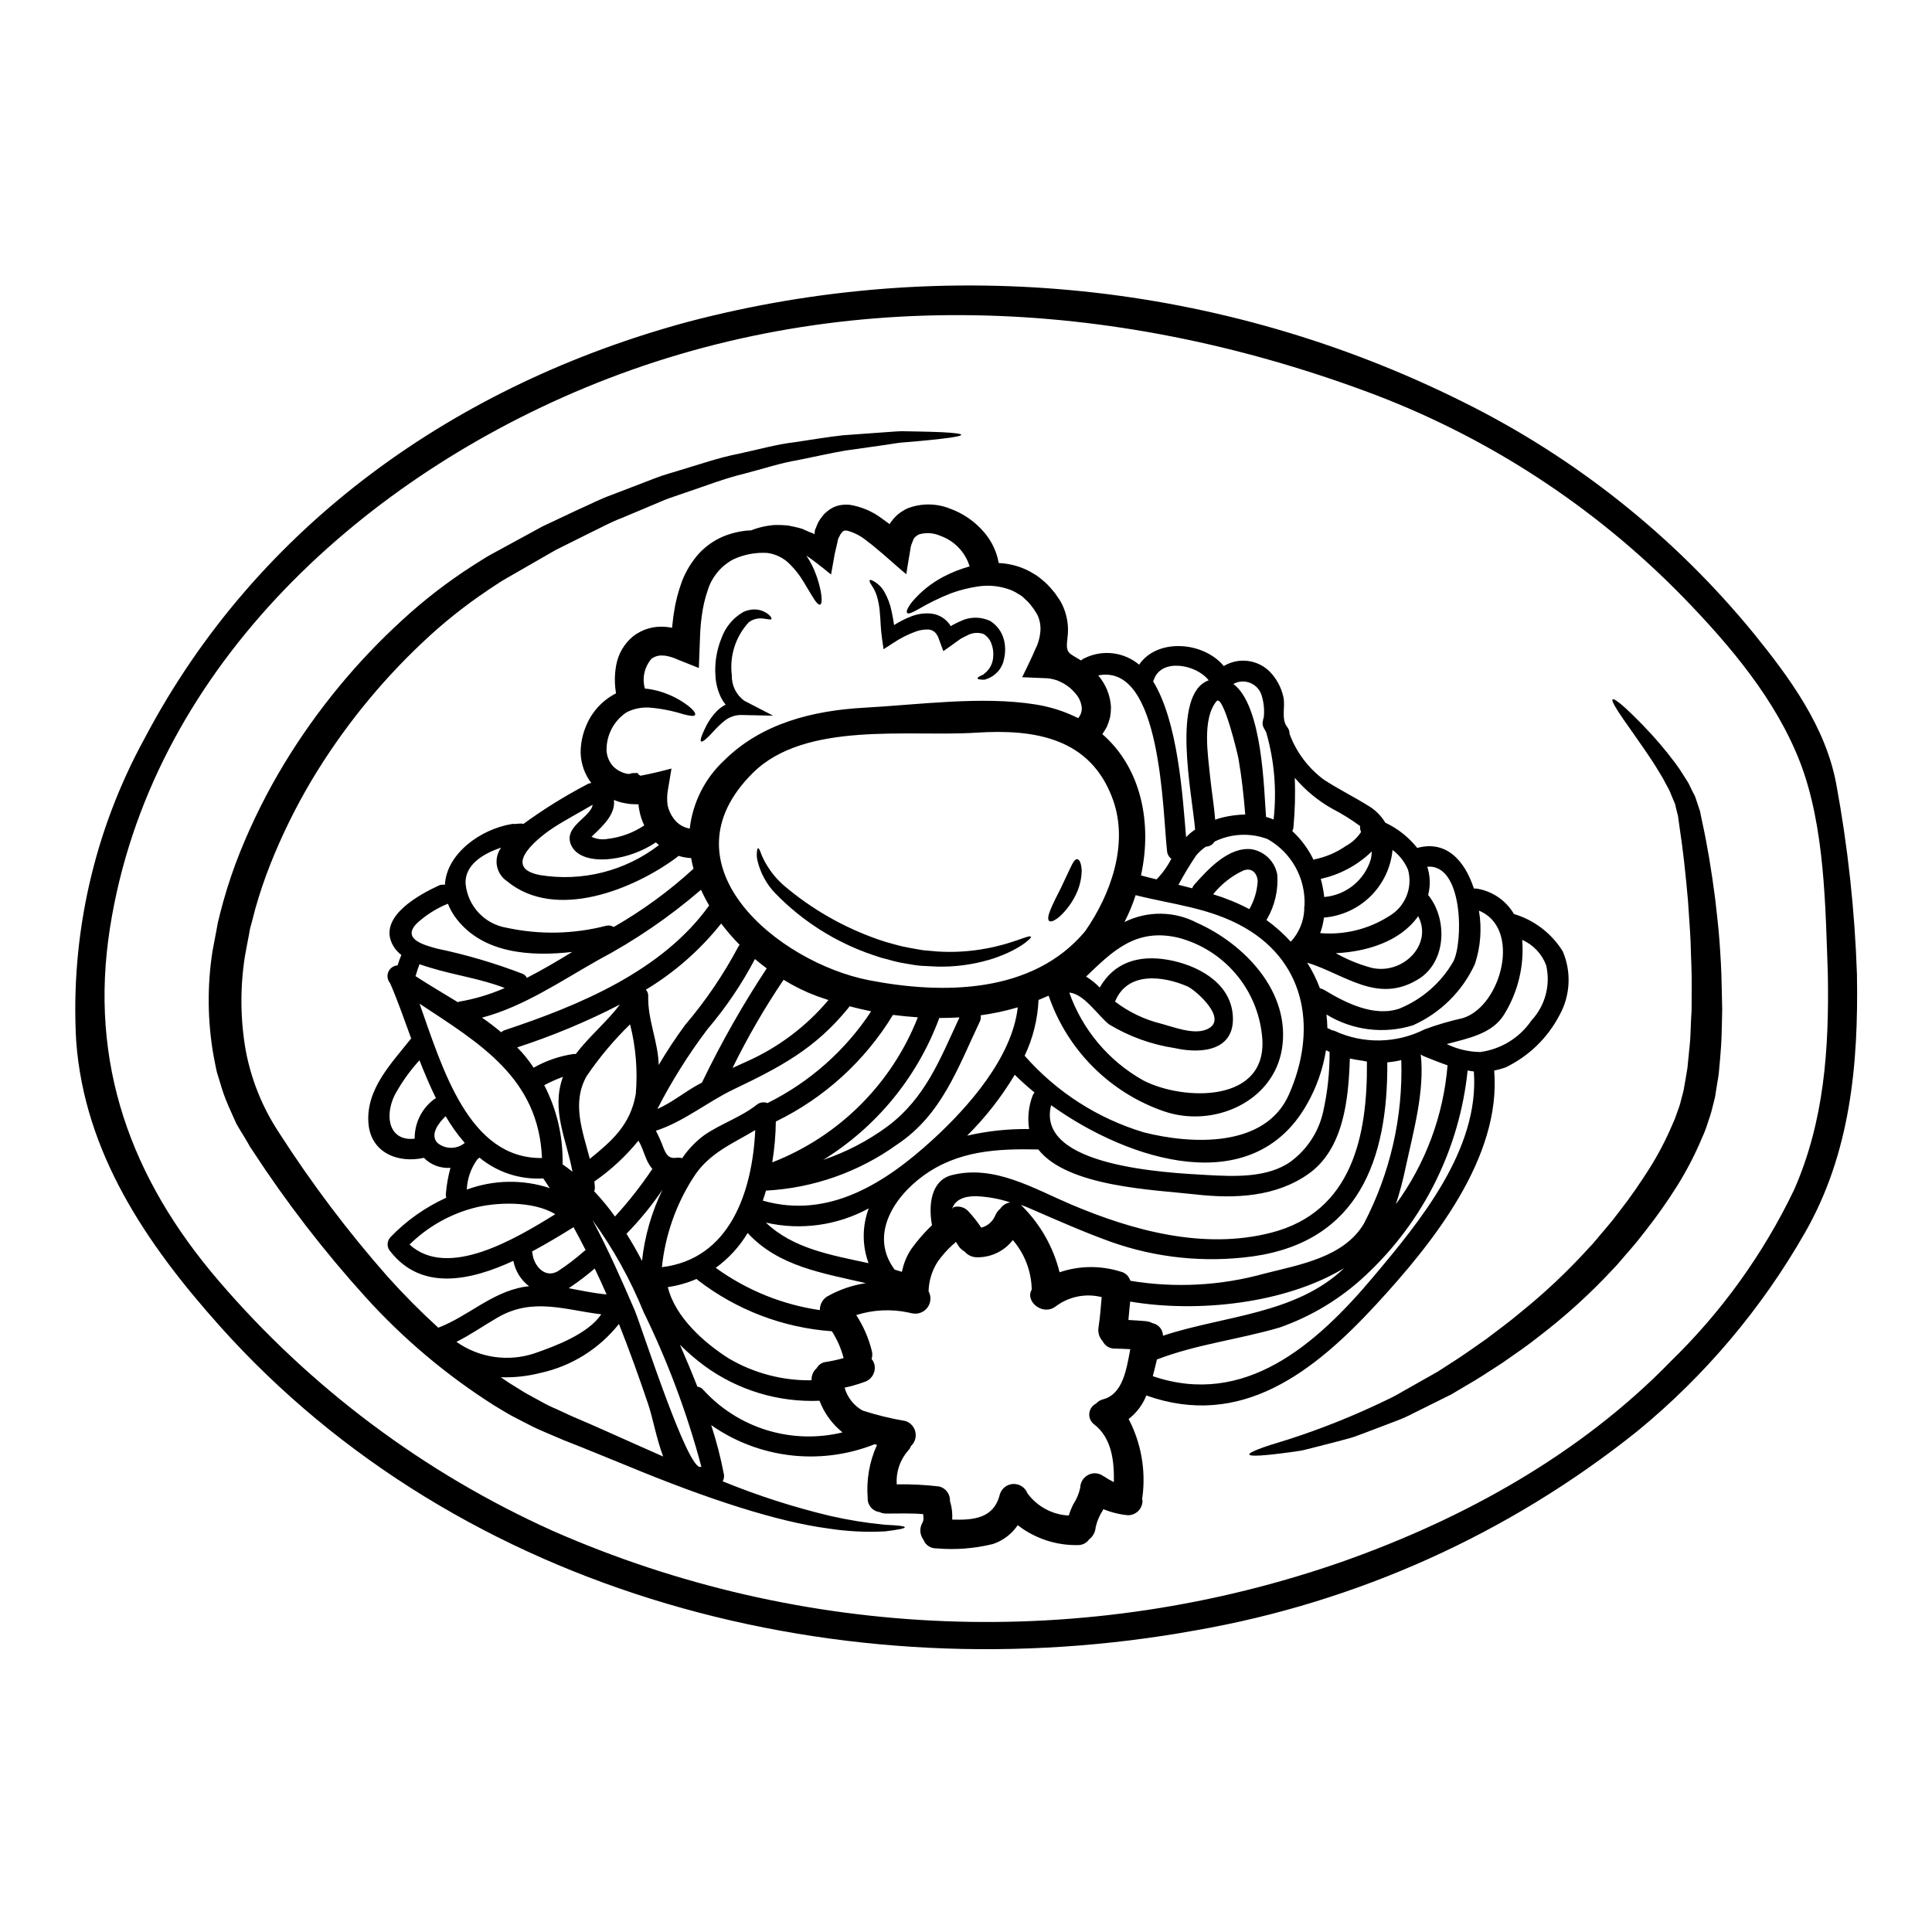<?xml version="1.0" encoding="UTF-8"?>
<!-- Uploaded to: SVG Repo, www.svgrepo.com, Generator: SVG Repo Mixer Tools -->
<svg fill="#000000" width="800px" height="800px" version="1.1" viewBox="144 144 512 512" xmlns="http://www.w3.org/2000/svg">
 <g>
  <path d="m636.11 402.29c0.414 23.805-1.719 47.309-13.777 68.387-11.453 20.062-26.477 37.863-44.332 52.523-33.969 27.207-74.262 45.391-117.14 52.859-92.844 16.867-194.44-8.742-258.73-80.758-19.285-21.598-35.762-45.742-37.945-75.434-1.574-27.906 4.711-55.699 18.145-80.211 29.852-56.68 82.738-93.844 144.11-110.4 68.645-18.02 141.49-10.508 205.02 21.133 29.926 14.781 56.332 35.805 77.441 61.656 9.445 11.672 18.844 24.5 21.699 39.594 3.094 16.723 4.938 33.656 5.512 50.652zm-16.633 56.973c7.992-18.227 9.254-37.305 8.922-56.973-0.645-18.074-0.789-39.133-7.328-56.207-6.402-16.609-18.562-30.98-30.855-43.656v0.004c-23.707-24.363-52.578-43.098-84.488-54.816-66.914-24.684-140.12-28.562-206.84-0.789-60.473 25.16-115.16 75.426-125.75 143.12-5.606 35.711 5.477 66.281 28.77 93.434 24.277 28.355 54.52 50.996 88.562 66.309 66.371 29.172 141.35 32.027 209.75 7.996 32.012-11.363 62.734-28.41 86.57-52.938l-0.004-0.004c13.496-13.113 24.562-28.512 32.691-45.48z"/>
  <path d="m600.27 405.47c0.051 2.004 0.078 4.062 0.129 6.144-0.027 2.109-0.102 4.328-0.152 6.508-0.051 2.176-0.23 4.398-0.414 6.633-0.102 1.129-0.203 2.262-0.309 3.371-0.102 1.105-0.336 2.285-0.516 3.445l-0.285 1.746-0.125 0.875-0.078 0.414-0.023 0.125-0.051 0.285-0.055 0.18c-0.281 1.078-0.539 2.184-0.824 3.262-0.285 1.078-0.742 2.344-1.129 3.523l0.004-0.004c-0.367 1.176-0.816 2.328-1.34 3.449-1.871 4.484-4.109 8.809-6.691 12.93-2.531 4.031-5.277 7.93-8.227 11.672l-2.16 2.754c-0.875 1.078-1.488 1.773-2.258 2.672-1.52 1.695-2.828 3.398-4.477 5.066-5.957 6.394-12.441 12.277-19.383 17.59-3.238 2.598-6.586 4.832-9.797 7.086-3.289 2.109-6.426 4.242-9.645 6.043-0.789 0.488-1.574 0.926-2.34 1.391l-1.156 0.691-0.719 0.395-0.59 0.285c-1.574 0.789-3.086 1.543-4.602 2.285-1.516 0.742-2.961 1.465-4.398 2.184v-0.004c-1.395 0.754-2.844 1.41-4.328 1.969-2.961 1.129-5.785 2.207-8.434 3.211-1.34 0.465-2.621 1.027-3.883 1.391-1.258 0.363-2.519 0.668-3.727 1.004-2.394 0.613-4.629 1.18-6.691 1.719-1.027 0.23-2.004 0.543-2.957 0.695-0.953 0.152-1.879 0.285-2.723 0.395-6.918 0.953-10.723 1.18-10.828 0.59-0.105-0.59 3.543-1.969 10.027-3.883v0.004c9.051-2.902 17.883-6.441 26.434-10.594 1.406-0.652 2.781-1.383 4.113-2.184 1.391-0.789 2.828-1.594 4.269-2.418 1.441-0.824 2.957-1.672 4.473-2.523l0.566-0.309 0.078-0.051 0.023-0.027 0.027-0.023 0.281-0.18 1.082-0.691c0.742-0.488 1.492-0.953 2.234-1.441 3.008-1.879 5.969-4.062 9.078-6.195 2.984-2.289 6.144-4.551 9.18-7.125h-0.004c6.418-5.172 12.426-10.828 17.973-16.922 1.465-1.469 2.856-3.316 4.328-4.992 0.668-0.824 1.543-1.797 2.082-2.492l2.035-2.648c2.754-3.496 5.269-7.199 7.711-11.02 2.34-3.715 4.375-7.609 6.094-11.648 0.445-0.934 0.832-1.898 1.156-2.883 0.312-0.977 0.695-1.797 0.98-2.906l0.848-3.238 0.516-2.93c0.176-1.031 0.336-2.059 0.512-3.062 0.102-1.055 0.207-2.106 0.312-3.148 0.203-2.082 0.461-4.137 0.512-6.195s0.18-4.09 0.285-6.094c0-2.082 0.027-4.141 0.027-6.172 0.051-3.883-0.203-7.84-0.285-11.617-0.152-3.781-0.488-7.477-0.691-11.02-0.617-7.086-1.316-13.602-2.262-19.719-0.102-0.789-0.207-1.52-0.312-2.262l-0.074-0.566h-0.004c-0.02-0.066-0.031-0.137-0.027-0.207l-0.074-0.203-0.23-0.93c-0.152-0.613-0.312-1.207-0.438-1.824-0.262-0.594-0.488-1.18-0.746-1.773-0.262-0.594-0.461-1.156-0.719-1.746-0.262-0.59-0.59-1.105-0.875-1.645h-0.004c-0.535-1.082-1.125-2.133-1.773-3.152-2.418-4.086-4.914-7.43-6.84-10.258-3.961-5.555-6.094-8.77-5.606-9.18s3.394 2.055 8.227 7.047v0.004c2.961 3.047 5.723 6.281 8.266 9.688 0.797 1.039 1.535 2.121 2.215 3.242 0.395 0.594 0.742 1.18 1.129 1.773s0.668 1.285 1.004 1.969c0.336 0.68 0.691 1.363 1.027 2.031 0.262 0.789 0.516 1.543 0.789 2.34l0.395 1.207 0.102 0.285 0.078 0.359 0.102 0.543 0.465 2.234c1.312 5.938 2.418 12.727 3.371 20.027 0.395 3.625 0.875 7.379 1.152 11.266 0.277 3.879 0.535 7.891 0.586 12.109z"/>
  <path d="m359.06 285.2 0.203 0.051h0.004c0.195 0.125 0.402 0.227 0.617 0.309 0-0.203 0.027-0.438 0.027-0.641l0.051-0.336v-0.074c0-0.027 0-0.027 0.102-0.23l0.395-0.977c0.273-0.719 0.648-1.395 1.105-2.008l0.789-1.004c0.34-0.336 0.703-0.652 1.082-0.949 0.793-0.629 1.707-1.09 2.688-1.355 0.957-0.227 1.945-0.301 2.93-0.227 3.113 0.473 6.066 1.707 8.586 3.598 0.59 0.438 1.18 0.852 1.773 1.285l0.309 0.203c0.051 0 0.129 0.102 0.129 0.027 0.051-0.156-0.051-0.027 0.102-0.336l0.004 0.004c0.109-0.156 0.23-0.305 0.363-0.449l0.465-0.617c0.336-0.395 0.742-0.746 1.105-1.105 0.816-0.668 1.715-1.23 2.672-1.672 3.625-1.383 7.637-1.344 11.234 0.105 3.559 1.289 6.707 3.496 9.129 6.398 1.934 2.289 3.227 5.051 3.75 8 1.75 0.082 3.481 0.391 5.144 0.926 1.133 0.367 2.223 0.84 3.266 1.41 0.516 0.309 1.055 0.617 1.594 0.953 0.52 0.355 1.016 0.742 1.492 1.156 1.008 0.805 1.922 1.719 2.727 2.727 0.461 0.496 0.875 1.039 1.23 1.621 0.445 0.582 0.84 1.203 1.184 1.848 1.473 2.859 2.023 6.102 1.574 9.281-0.516 4.164 0.285 3.828 3.602 5.902v0.004c0.289-0.27 0.629-0.484 1-0.633 4.723-2.309 10.363-1.625 14.395 1.746 4.809-7.086 17.047-6.144 22.434 0.363h0.004c3.887-2.332 8.859-1.754 12.105 1.41 1.836 1.855 3.109 4.191 3.676 6.738 0.617 2.496-0.668 5.902 1.031 8.023v-0.004c0.414 0.52 0.633 1.164 0.617 1.828 1.789 4.828 4.941 9.035 9.074 12.109 4.012 2.621 8.332 4.723 12.395 7.301 1.59 1.07 2.922 2.473 3.91 4.113 3.297 1.547 6.191 3.84 8.457 6.691 7.762-2.137 12.648 3.469 15.016 10.773 0.18-0.02 0.359-0.031 0.539-0.027 4.211 0.605 7.918 3.094 10.078 6.762 5.375 1.609 9.977 5.129 12.934 9.898 2.359 5.527 2.008 11.84-0.953 17.07-3.152 5.981-8.148 10.785-14.246 13.707-0.973 0.34-1.969 0.617-2.977 0.82 1.93 23.191-16.48 45.922-31.188 61.887-16.684 18.105-35.918 33.117-60.984 24.219h-0.004c-0.98 2.461-2.602 4.609-4.699 6.227 3.297 6.32 4.578 13.5 3.676 20.57-0.109 0.352-0.109 0.727 0 1.078 0.004 1.023-0.402 2.004-1.125 2.731-0.727 0.723-1.707 1.129-2.731 1.125-2.246-0.211-4.445-0.758-6.531-1.617-0.051 0.137-0.109 0.27-0.18 0.395-0.875 1.355-1.5 2.852-1.852 4.426-0.086 1.273-0.727 2.445-1.746 3.211-0.68 0.969-1.801 1.531-2.984 1.492-5.754 0.121-11.371-1.742-15.914-5.273-1.582 2.336-3.883 4.09-6.559 4.988-4.906 1.211-9.98 1.602-15.016 1.156-1.527 0.043-2.914-0.898-3.441-2.336-0.938-1.262-1.059-2.949-0.312-4.332 0.289-0.484 0.406-1.055 0.336-1.617-0.039-0.258-0.055-0.523-0.051-0.785-3.262-0.285-6.555-0.152-9.82-0.152-0.605 0.012-1.207-0.125-1.75-0.395-1.848-0.219-3.215-1.82-3.148-3.676-0.395-4.848 0.457-9.715 2.469-14.145l-0.742-0.152c-0.117 0.07-0.234 0.129-0.359 0.18-14.266 5.481-30.316 3.512-42.836-5.246 1.391 4.281 2.519 8.645 3.367 13.062 0.098 0.629-0.02 1.273-0.332 1.824 9.227 3.777 18.734 6.84 28.434 9.156 4.797 1.098 9.664 1.887 14.562 2.359 3.445 0.152 5.269 0.359 5.269 0.668 0 0.312-1.773 0.664-5.191 1.078v0.004c-5.102 0.273-10.223 0.008-15.27-0.789-13.164-1.746-31.523-7.637-53.094-16.582-5.43-2.184-11.055-4.551-16.926-6.836-1.492-0.645-3.008-1.285-4.527-1.93-1.52-0.641-3.008-1.285-4.551-2.109-1.543-0.824-3.148-1.574-4.68-2.418s-2.984-1.773-4.527-2.672h0.004c-12.641-8-24.133-17.68-34.168-28.773-10.977-12.125-20.98-25.098-29.914-38.797l-0.438-0.668-0.129-0.152-0.23-0.395-0.18-0.336-0.789-1.363-1.648-2.711-0.824-1.391-0.719-1.574-1.441-3.238c-0.922-2.117-1.695-4.301-2.312-6.527-0.309-1.105-0.742-2.184-0.949-3.316l-0.668-3.394c-1.621-9.152-1.727-18.508-0.312-27.691 0.438-2.262 0.852-4.551 1.285-6.812l0.152-0.852 0.051-0.203 0.078-0.336 0.102-0.395 0.395-1.617 0.852-3.188h0.004c1.223-4.367 2.684-8.668 4.371-12.883 3.273-8.141 7.199-16.004 11.746-23.512 8.594-14.148 19.164-26.996 31.395-38.156 5.688-5.227 11.812-9.957 18.305-14.137 1.645-1.004 3.086-2.008 4.859-3.012 1.574-0.848 3.148-1.719 4.723-2.57l9.164-4.996 9.332-4.398c3.086-1.363 6.043-2.906 9.078-3.984l8.844-3.394c1.441-0.543 2.856-1.133 4.293-1.621 1.441-0.488 2.883-0.875 4.293-1.312 5.656-1.695 10.977-3.543 16.195-4.551 5.219-1.133 10.051-2.496 14.707-3.035 4.625-0.691 8.918-1.414 12.906-1.852l10.926-0.789c1.645-0.102 3.188-0.262 4.652-0.285l4.09 0.074c2.519 0.051 4.652 0.105 6.375 0.18 3.473 0.18 5.269 0.414 5.269 0.695 0 0.285-1.797 0.664-5.219 1.051-1.695 0.207-3.805 0.414-6.297 0.645-1.258 0.102-2.594 0.227-4.012 0.336-1.418 0.105-2.957 0.438-4.551 0.641-3.211 0.461-6.762 0.977-10.672 1.516-3.883 0.668-8.047 1.621-12.543 2.519-4.527 0.746-9.207 2.312-14.223 3.602-5.062 1.207-10.18 3.211-15.629 5.039-1.363 0.465-2.754 0.926-4.141 1.418s-2.754 1.129-4.141 1.695c-2.754 1.156-5.606 2.363-8.508 3.574-2.957 1.102-5.731 2.672-8.66 4.062-2.906 1.465-5.859 2.93-8.867 4.422-2.984 1.695-6.019 3.449-9.078 5.219-1.543 0.875-3.086 1.773-4.652 2.676-1.34 0.789-2.883 1.875-4.328 2.801l0.008 0.016c-6.07 4.066-11.789 8.629-17.098 13.648-11.484 10.793-21.418 23.125-29.52 36.641-4.242 7.137-7.914 14.602-10.977 22.316-1.543 3.898-2.879 7.871-4.012 11.906l-0.824 3.188-0.441 1.594-0.102 0.395v0.078l-0.051 0.18-0.125 0.789c-0.414 2.082-0.789 4.168-1.18 6.273-1.285 8.215-1.219 16.586 0.199 24.781 1.453 7.859 4.481 15.344 8.898 22.004 8.605 13.402 18.207 26.129 28.734 38.078 4.242 4.731 8.723 9.242 13.418 13.523 7.894-3.008 13.938-9.23 22.578-10.797 0.512-0.102 1-0.129 1.488-0.18h-0.004c-2.164-1.66-3.648-4.055-4.164-6.734-11.492 5.32-24.32 7.992-32.551-2.445-1.02-1.07-1.031-2.746-0.023-3.828 4.227-4.394 9.25-7.945 14.801-10.461-0.117-0.363-0.152-0.75-0.102-1.129 0.195-2.293 0.598-4.566 1.207-6.789-2.621 0.195-5.199-0.773-7.043-2.648-6.863 1.52-14.168-1.336-14.703-9.332-0.594-8.996 6.144-15.742 11.336-22.316-1.969-5.344-3.727-10.438-5.606-14.68l-0.004-0.004c-0.691-0.824-0.859-1.965-0.434-2.953 0.422-0.988 1.367-1.656 2.441-1.723 0.285-0.934 0.621-1.855 1.004-2.754-1.113-0.848-2-1.961-2.574-3.238-3.148-7.176 7.477-12.832 12.496-15.168v-0.004c0.512-0.223 1.074-0.285 1.621-0.18 0.395-8.152 9.332-14.785 17.867-16.137 0.223-0.031 0.449-0.023 0.668 0.023 0.59-0.078 1.184-0.121 1.777-0.125 0.164 0.016 0.328 0.051 0.488 0.102 5.328-3.891 10.941-7.379 16.789-10.438 0.363-0.23 0.781-0.367 1.207-0.395-1.742-2.289-2.731-5.066-2.828-7.945-0.02-2.465 0.473-4.906 1.441-7.176 1.516-3.75 4.336-6.824 7.941-8.656-0.43-2.488-0.414-5.031 0.051-7.512 0.543-2.984 2.129-5.684 4.477-7.609 2.352-1.828 5.293-2.723 8.266-2.516 0.641 0.031 1.273 0.109 1.906 0.227 0.035 0.023 0.07 0.047 0.102 0.078 0.023 0 0.023-0.051 0.051-0.078 0.027-0.027 0.051-0.488 0.051-0.488l0.129-1.105c0.051-0.742 0.176-1.488 0.285-2.234 0.418-2.891 1.141-5.723 2.156-8.461 1.027-2.66 2.519-5.117 4.406-7.258 1.797-1.965 3.984-3.523 6.43-4.578 2.106-0.875 4.336-1.422 6.609-1.621 0.285-0.023 0.566 0 0.824-0.023h-0.004c2.051-0.805 4.211-1.293 6.406-1.441 1.148-0.02 2.297 0.023 3.441 0.133 1.18 0.254 2.469 0.488 3.727 0.875 0.617 0.254 1.234 0.539 1.852 0.824 0.238 0.098 0.543 0.227 0.629 0.25zm37.254 179.2c0.027-0.051 0.051-0.152 0.078-0.152 0.129-0.023 0.254-0.336 0.395-0.359 1.309-0.355 2.707 0.004 3.68 0.953 1.324 1.391 2.519 2.894 3.57 4.5 1.652-0.418 3.012-1.582 3.68-3.148 0.285-0.719 0.746-1.355 1.336-1.852 0.613-0.914 1.586-1.527 2.672-1.695-2.934-0.961-5.988-1.516-9.074-1.645-3.047-0.016-5.547 0.855-6.348 3.398zm153.55-49.988 0.004 0.004c3.641-3.922 5.094-9.395 3.879-14.605-1.125-3.008-3.414-5.434-6.348-6.738 0.555 6.965-1.141 13.922-4.836 19.852-3.148 5.066-9.484 6.223-15.164 7.766h-0.004c2.769 1.34 5.793 2.059 8.867 2.106 5.516-0.727 10.461-3.773 13.594-8.371zm-18.152-0.617c10.234-3.238 15.578-23.883 4.215-28.461h0.004c0.809 4.723 0.445 9.566-1.055 14.117-3.312 7.231-9.145 13.008-16.402 16.254-7.707 2.406-16.074 1.363-22.957-2.856 0.145 1.203 0.23 2.414 0.254 3.629 0.277 0.066 0.543 0.18 0.789 0.332 0.129 0.078 0.285 0.129 0.395 0.207l-0.004 0.004c0.23 0.027 0.453 0.078 0.672 0.152 7.613 3.547 16.438 3.402 23.934-0.395 3.309-1.223 6.699-2.215 10.148-2.977zm-23.82 68.633c12.418-14.734 28.23-33.891 26.691-54.48-0.555-0.059-1.105-0.145-1.648-0.262-2.137 20.742-11.719 40.008-26.969 54.227-6.574 6.199-14.383 10.938-22.918 13.91-10.746 3.148-21.852 4.398-32.32 8.406h0.004c-0.039 0.02-0.082 0.027-0.125 0.023-0.363 1.492-0.719 2.984-1.105 4.449 24.328 8.305 43.273-8.301 58.391-26.273zm21.211-83.539c2.727-5.09 2.699-26.043-6.863-25.191l-0.004 0.004c0.801 2.418 0.883 5.016 0.234 7.477 5.141 6.273 4.938 17.66-2.547 22.289-10.848 6.691-19.309-1.18-29.52-4.367 1.363 2.144 2.5 4.43 3.391 6.812 0.379 0.07 0.746 0.203 1.078 0.395 5.633 3.418 13.27 7.324 20.055 4.961v-0.004c5.957-2.453 10.938-6.805 14.176-12.375zm-1.492 27.434c-2.106-0.719-4.215-1.574-6.348-2.441l-0.004 0.004c-0.266-0.125-0.516-0.281-0.746-0.465 1.082 9.84-1.969 20.469-4.012 30.004-0.684 3.273-1.539 6.512-2.57 9.695 7.863-10.77 12.598-23.504 13.684-36.793zm-20-25.809c8.266 1.797 16.172-6.273 12.203-13.73-0.023 0.023-0.023 0.074-0.051 0.102-4.672 6.582-13.492 9.332-21.758 9.719 3.023 1.707 6.25 3.019 9.605 3.91zm4.477-13.707c4.285-2.469 6.363-7.516 5.062-12.289-0.875-2.09-2.297-3.91-4.113-5.269-0.441 4.648-2.504 8.988-5.828 12.266-3.324 3.277-7.699 5.281-12.352 5.656-0.172 1.402-0.508 2.785-1 4.113 6.402 0.547 12.809-1.027 18.23-4.477zm-6.633 81.453c6.969-13.348 10.379-28.27 9.895-43.32-1.215 0.293-2.453 0.488-3.699 0.59 0.18 25.789-7.637 47.461-35.637 51.422-12.703 1.746-25.641 0.414-37.719-3.883-7.324-2.648-14.398-5.809-21.547-8.895-0.59-0.262-1.336-0.566-2.234-0.875 0.105 0.07 0.199 0.156 0.281 0.258 4.887 4.84 8.348 10.93 10.004 17.609 5.223-1.773 10.875-1.832 16.137-0.18 1.043 0.223 1.93 0.918 2.391 1.879 0.102 0.18 0.188 0.367 0.258 0.562 11.859 1.957 24.008 1.301 35.586-1.93 9.188-2.336 21.012-4.289 26.285-13.238zm1.852-96.621h-0.004c0.137-0.66 0.215-1.332 0.234-2.004-3.738 3.641-8.426 6.164-13.523 7.273 0.434 1.574 0.742 3.184 0.922 4.809 5.809-0.488 10.719-4.492 12.367-10.078zm-26.332 99.012c21.34-5.531 25.477-25.66 25.273-45.328-0.359-0.055-0.719-0.156-1.078-0.207-1.18-0.152-2.344-0.359-3.449-0.59-0.336 10.629-1.594 23.938-10.926 30.543-8.66 6.144-19.539 6.637-29.824 5.481-11.109-1.258-34.016-1.969-41.809-11.93-10.926-0.23-21.363 0.285-30.594 7.047-8.203 6.043-14.035 16.016-7.477 24.797 0.645 0.176 1.285 0.395 1.93 0.59 0.414-2.129 1.234-4.152 2.414-5.969 1.648-2.301 3.508-4.445 5.555-6.398-0.977-5.219-0.336-11.855 5.269-13.27 11.16-2.824 21.547 3.5 31.488 7.738 16.434 6.981 35.332 12.148 53.227 7.496zm23.723-106.16c-0.227-0.492-0.316-1.035-0.258-1.574-2.309-1.711-4.75-3.234-7.301-4.551-3.801-2.121-7.188-4.91-10.004-8.23 0.16 4.359 0.043 8.723-0.355 13.062-0.035 0.371-0.141 0.73-0.312 1.055 0.078 0.074 0.152 0.125 0.23 0.203v0.004c2.238 2.121 4.07 4.633 5.406 7.41 0.078-0.059 0.164-0.102 0.254-0.129 2.965-0.602 5.777-1.801 8.266-3.519 1.645-0.891 3.043-2.172 4.074-3.731zm-8.348 58.289-0.953-0.465c-0.812 5.098-2.555 10.004-5.141 14.477-14.297 25.094-46.84 15.066-67.699 0.102-4.141 16.277 30.57 17.895 41.328 18.5 7.148 0.395 15.969 0.824 22.141-3.543 4.332-3.188 7.379-7.82 8.586-13.062 1.195-5.254 1.777-10.625 1.738-16.008zm-6.633-38.879c0.141-3.539-0.699-7.051-2.43-10.145-1.727-3.094-4.277-5.652-7.367-7.387-4.578-1.73-9.668-1.488-14.062 0.668-0.477 0.812-1.344 1.32-2.285 1.336-0.949 0.645-1.805 1.414-2.547 2.289-1.707 2.523-3.285 5.133-4.723 7.816 1.234 0.309 2.445 0.617 3.629 0.926 0.133-0.348 0.32-0.668 0.562-0.953 3.652-4.113 9.18-10.156 15.273-9.383h-0.004c3.441 0.617 6.133 3.316 6.738 6.762 0.277 4.074-0.66 8.137-2.699 11.672-0.051 0.109-0.109 0.211-0.18 0.309 2.34 1.695 4.504 3.625 6.453 5.758 2.148-2.332 3.414-5.344 3.574-8.508-0.055-0.387-0.031-0.781 0.066-1.16zm-4.141 50.164c7.277-16.453 5.039-34.578-11.75-44.246-9.207-5.273-18.926-6.07-28.875-8.59h0.004c-0.793 2.449-1.781 4.832-2.957 7.121 6.066-3.008 13.207-2.934 19.207 0.203 12.543 5.582 24.938 18.332 22.523 33.426-2.289 14.09-18.176 20.984-31.188 16.559h-0.004c-14.355-4.93-25.641-16.195-30.594-30.543-0.051-0.027-0.078-0.078-0.129-0.102-0.848 0.395-1.719 0.742-2.594 1.105-0.23 5.125-1.48 10.148-3.68 14.785 8.418 9.602 19.367 16.641 31.602 20.309 12.441 3.16 32.137 4.242 38.434-10.027zm-4.062-72.891c0.871-7.758 0.203-15.613-1.965-23.113-0.207-0.359-0.414-0.742-0.617-1.129h-0.004c-0.344-0.598-0.43-1.309-0.23-1.969 0.016-0.262 0.086-0.516 0.203-0.75 0.219-1.941 0.047-3.906-0.512-5.781-0.418-1.539-1.523-2.805-2.996-3.422-1.473-0.621-3.148-0.531-4.543 0.246 7.789 5.809 8.102 28.34 8.66 35.172 0 0.027-0.027 0.027-0.027 0.051h-0.004c0.695 0.184 1.375 0.418 2.035 0.695zm-29.309 136.81c16.137-5.348 35.148-5.633 48.02-17.922-15.742 9.508-39.055 11.875-56.719 8.867-0.18 1.621-0.309 3.238-0.465 4.883 1.543 0.078 3.086 0.18 4.606 0.312v0.004c0.637 0.055 1.258 0.238 1.82 0.539 1.578 0.324 2.719 1.707 2.738 3.316zm-5.293-67.699c10.438 5.481 33.426 6.297 31.547-11.723l-0.004 0.004c-0.586-6.082-3.019-11.836-6.973-16.488-3.953-4.656-9.234-7.988-15.137-9.555-11.391-2.723-17.586 3.652-24.527 10.285h-0.004c1.332 0.805 2.551 1.781 3.625 2.906 3.731-6.555 10.133-8.738 18.074-7.352 7.586 1.34 16.434 5.836 17.176 14.562 0.789 9.332-7.871 10.516-15.324 8.844h0.004c-6.18-0.926-12.113-3.066-17.461-6.297-2.824-2.188-6.656-8.18-10.539-8.406v-0.004c3.492 9.848 10.438 18.098 19.539 23.223zm28.18-45.355h-0.004c1.309-2.277 2.066-4.828 2.211-7.453-0.18-2.262-1.723-3.625-3.856-2.754-3.098 1.453-5.816 3.598-7.949 6.269 3.316 1.008 6.527 2.324 9.594 3.938zm-1.094-25.074c-0.395-4.965-0.93-9.922-1.801-14.836-0.254-1.441-4.086-17.32-5.832-15.168-3.832 4.723-2.238 14.219-1.699 19.77 0.395 3.828 1.055 7.738 1.367 11.621l-0.008 0.004c0.656-0.254 1.324-0.457 2.004-0.621 1.957-0.465 3.957-0.727 5.969-0.77zm-10.535 57.07c6.789-2.445-2.754-10.629-4.723-11.492-6.453-2.801-15.891-4.086-19.207 3.91-0.027 0.027-0.027 0.051-0.051 0.078 3.668 2.805 7.879 4.812 12.367 5.902 3.312 0.898 8.25 2.828 11.613 1.602zm-4.625-51.602h0.004c0.586-0.543 1.211-1.043 1.875-1.488-0.789-9.383-6.453-35.945 3.598-39.543-3.316-4.269-12.547-5.902-14.5-0.23-0.078 0.176-0.152 0.359-0.23 0.512 6.633 10.75 7.816 30.441 8.742 41.293 0.18-0.168 0.32-0.371 0.516-0.523zm-4.426 6.246 0.004 0.004c-0.641-0.465-1.055-1.184-1.129-1.969-1.207-10.387-1.418-49.988-18.254-46.613h-0.004c2.027 2.352 3.219 5.305 3.394 8.406 0 0.887-0.078 1.773-0.23 2.648-0.227 0.863-0.512 1.715-0.848 2.543-0.395 0.668-0.789 1.367-1.207 1.969 10.234 8.898 13.293 23.449 10.234 37.434 1.387 0.395 2.754 0.719 4.137 1.055h-0.004c1.566-1.617 2.883-3.457 3.91-5.457zm-10.871 129.98c-1.363-0.078-2.699-0.129-4.039-0.156-1.391 0.051-2.68-0.719-3.289-1.969-0.941-1.016-1.34-2.418-1.078-3.777 0.395-2.625 0.59-5.246 0.824-7.894l-0.004-0.004c-4.215-1.062-8.684-0.164-12.16 2.445-3.473 2.672-8.227-1.363-6.375-4.426l-0.004 0.004c-0.078-4.832-1.852-9.48-5.008-13.141-2.328 3.012-5.973 4.707-9.773 4.555-1.18-0.078-2.277-0.637-3.035-1.543-0.641-0.336-1.184-0.832-1.574-1.441-0.254-0.414-0.488-0.789-0.719-1.105l-0.129 0.129h-0.004c-0.168 0.258-0.398 0.469-0.664 0.617-1.477 1.336-2.801 2.828-3.961 4.445-1.547 2.359-2.398 5.102-2.469 7.918 0.754 1.371 0.637 3.055-0.293 4.309-0.93 1.254-2.508 1.852-4.035 1.531-0.039-0.02-0.086-0.027-0.129-0.023-0.281-0.039-0.555-0.098-0.824-0.184-4.606-0.988-9.391-0.758-13.883 0.672 1.91 2.934 3.309 6.164 4.141 9.562 0.168 0.688 0.141 1.41-0.078 2.082 0.34 0.387 0.586 0.844 0.723 1.336 0.531 2.047-0.648 4.148-2.676 4.758-1.691 0.617-3.43 1.117-5.195 1.492 0.715 2.574 2.43 4.758 4.762 6.066 3.711 1.203 7.512 2.133 11.363 2.777 1.328 0.43 2.328 1.531 2.629 2.898 0.305 1.363-0.141 2.785-1.168 3.734-0.184 0.492-0.473 0.938-0.844 1.309-2.098 2.453-3.152 5.629-2.934 8.848 3.781-0.07 7.559 0.117 11.312 0.566 1.754 0.473 2.926 2.121 2.801 3.934 0.027 0.102 0.078 0.176 0.102 0.254l0.004 0.004c0.414 1.488 0.582 3.035 0.488 4.578 5.555 0.152 11.02-0.207 12.625-6.691 0.48-1.586 1.914-2.691 3.57-2.75s3.164 0.941 3.754 2.488c0.051 0.078 0.105 0.129 0.156 0.207v0.004c2.59 3.383 6.535 5.453 10.789 5.668 0.316-1.02 0.711-2.008 1.184-2.961 0.875-1.344 1.504-2.832 1.848-4.398 0.043-2.109 1.746-3.809 3.859-3.852 0.832 0.016 1.645 0.289 2.312 0.785 0.102 0.039 0.199 0.09 0.285 0.156 0.781 0.535 1.609 1.012 2.465 1.414 0.102-5.656-0.566-11.676-5.219-15.301v0.004c-0.906-0.672-1.398-1.77-1.297-2.894 0.098-1.121 0.777-2.113 1.785-2.617 0.492-0.551 1.137-0.945 1.852-1.133 5.273-1.379 6.195-7.883 7.227-13.289zm-11.98-110.75c6.762-9.668 11.566-23.016 7.43-34.734-5.863-16.531-20.723-18.895-36.254-17.898-17.789 1.156-45.266-3.148-59.188 10.629-24.758 24.5 6.738 50.289 30.723 54.969 19.621 3.82 43.441 3.617 57.289-12.965zm-1.828-56.488c0.637-0.75 0.977-1.711 0.953-2.699-0.129-1.426-0.715-2.769-1.672-3.832-1.035-1.25-2.324-2.266-3.781-2.981-0.359-0.156-0.719-0.363-1.078-0.488l-0.93-0.27c-0.516-0.145-1.043-0.238-1.574-0.285-2.285-0.102-4.551-0.203-6.762-0.285 1.207-2.519 2.496-5.066 3.543-7.562l-0.004 0.004c0.387-0.73 0.68-1.508 0.875-2.312 0.148-0.484 0.25-0.984 0.309-1.492 0.301-1.711 0.078-3.481-0.645-5.062-0.195-0.383-0.422-0.754-0.668-1.105-0.215-0.402-0.477-0.773-0.785-1.109-0.512-0.742-1.117-1.414-1.801-2-0.309-0.285-0.59-0.594-0.926-0.852-0.336-0.254-0.691-0.438-1.027-0.641-0.656-0.426-1.352-0.777-2.082-1.055-2.75-1.02-5.719-1.312-8.613-0.852-2.43 0.367-4.816 0.98-7.121 1.824-2.934 1.16-5.769 2.547-8.488 4.141-1.77 1.004-2.699 1.391-3.035 1.055-0.336-0.336 0-1.285 1.34-3.012v0.004c2.281-2.691 5.062-4.918 8.184-6.562 2.231-1.18 4.586-2.113 7.019-2.777-1.164-3.797-4.066-6.816-7.816-8.125-1.766-0.777-3.75-0.906-5.602-0.359-0.281 0.137-0.543 0.301-0.789 0.488-0.102 0.125-0.254 0.203-0.336 0.309l-0.152 0.203c-0.074 0.102-0.074-0.023-0.23 0.395-0.203 0.617-0.488 1.133-0.664 1.828l-0.414 2.496c-0.285 1.617-0.539 3.238-0.789 4.832-0.875-0.695-2.059-1.746-3.086-2.648-1.027-0.902-2.133-1.852-3.148-2.754-0.977-0.824-1.969-1.621-2.906-2.418-0.488-0.395-1.004-0.742-1.465-1.129v-0.004c-1.492-1.219-3.227-2.106-5.09-2.598-0.562-0.027-0.742-0.078-1 0.152-0.078 0.078-0.156 0.051-0.23 0.129-0.074 0.078-0.18 0.227-0.254 0.359l-0.004 0.004c-0.238 0.238-0.414 0.527-0.516 0.848l-0.285 0.488c-0.023 0.023-0.078 0.309-0.152 0.539l-0.152 0.742c-0.23 0.98-0.438 1.93-0.668 2.856-0.336 1.906-0.668 3.731-0.977 5.512-2.801-2.285-4.883-3.883-6.559-5.012 1.094 1.602 1.977 3.34 2.621 5.168 0.516 1.41 0.918 2.856 1.207 4.328 0.395 2.262 0.262 3.34-0.18 3.496-0.441 0.152-1.152-0.668-2.285-2.57-0.566-0.926-1.281-2.109-2.16-3.598h-0.004c-0.988-1.648-2.176-3.172-3.543-4.523-1.602-1.648-3.711-2.707-5.988-3.008-3.094-0.188-6.184 0.398-9 1.695-3.301 1.746-5.766 4.75-6.84 8.328-0.766 2.258-1.289 4.59-1.566 6.957-0.074 0.645-0.18 1.285-0.23 1.969l-0.074 1.004-0.051 0.613-0.051 1.082c-0.102 2.879-0.207 5.836-0.336 8.844-1.828-0.746-3.703-1.492-5.606-2.234v-0.004c-0.922-0.426-1.891-0.742-2.883-0.949-0.328-0.074-0.664-0.109-1.004-0.105-1.102-0.113-2.203 0.199-3.082 0.875-1.855 2.168-2.504 5.125-1.723 7.871 0.629 0.043 1.258 0.129 1.879 0.258 3.422 0.664 6.652 2.098 9.445 4.191 1.668 1.281 2.184 2.156 1.969 2.543-0.215 0.387-1.207 0.312-3.148-0.203v-0.004c-2.887-0.906-5.867-1.492-8.883-1.742-2.102-0.141-4.207 0.285-6.09 1.23-3.461 2.277-5.477 6.195-5.324 10.328 0.125 1.434 0.691 2.789 1.621 3.883 1.082 1.152 2.523 1.906 4.086 2.137 0.465 0.051 0.852-0.23 1.367-0.23h1.18c0.078 0 0.102 0.395 0.23 0.395l0.512 0.312c2.727-0.516 5.453-1.18 8.203-1.906-0.309 1.93-0.641 3.887-0.977 5.836h0.004c-0.219 1.301-0.234 2.629-0.051 3.934 0.285 1.285 0.844 2.496 1.645 3.543 1.016 1.379 2.527 2.309 4.215 2.598 0.793-6.918 4.031-13.328 9.129-18.074 9.949-9.84 23.449-13.191 37.102-13.961 14.477-0.789 31.16-3.148 45.457-0.852h-0.004c3.922 0.617 7.723 1.84 11.266 3.621zm-12.133 100.17c0.121-0.352 0.312-0.676 0.566-0.949-1.906-1.543-3.652-3.148-5.246-4.703v-0.004c-3.519 5.887-7.762 11.309-12.625 16.141 5.387-1.238 10.902-1.828 16.43-1.754-0.457-2.938-0.156-5.941 0.875-8.73zm-3.883-23.527v0.004c-3.223 0.953-6.512 1.656-9.84 2.109 0.109 0.555 0.039 1.133-0.203 1.645-5.824 12.238-10.066 24.656-21.84 32.527-10.191 7.352-22.285 11.617-34.836 12.289-0.262 0.902-0.543 1.773-0.852 2.648 17.484 5.016 32.574-4.703 45.227-16.328 9.23-8.484 20.852-21.598 22.344-34.891zm-15.453 2.672c-1.773 0.105-3.574 0.156-5.371 0.156v0.004c-0.016 0.098-0.043 0.191-0.078 0.281-5.797 15.488-16.578 28.613-30.648 37.309 6.059-2.047 11.77-5.012 16.926-8.793 10.176-7.547 14.078-18.023 19.172-28.953zm-11.02-0.023c-2.234-0.152-4.422-0.363-6.606-0.641v0.004c-7.418 12.199-18.191 22.008-31.035 28.25-0.047 3.629-0.363 7.246-0.949 10.824 17.66-6.867 31.645-20.801 38.578-38.434zm-13.07 65.152c-1.723-4.691-1.703-9.844 0.051-14.523-8.32 4.539-18.012 5.883-27.254 3.777 7.277 6.945 17.406 8.613 27.203 10.746zm0.691-66.742c-1.969-0.395-3.852-0.852-5.758-1.34-0.086 0.188-0.199 0.363-0.336 0.516-8.867 10.848-18.023 15.605-30.441 21.547-6.996 3.371-13.191 8.562-20.516 10.926h0.004c0.777 1.488 1.457 3.023 2.027 4.602 0.715 1.746 1.438 2.883 3.445 2.547 0.5-0.062 1.012-0.02 1.492 0.129 1.57-2.332 3.527-4.383 5.785-6.062 4.473-3.109 9.742-4.754 14.035-8.152v0.004c0.789-0.621 1.852-0.773 2.781-0.395 11.152-5.531 20.637-13.922 27.48-24.32zm-7.301 91.906c-0.648-2.527-1.699-4.93-3.109-7.121-12.945-0.922-25.328-5.656-35.586-13.602-0.105-0.074-0.199-0.16-0.281-0.258-2.43 1.051-4.988 1.777-7.609 2.156 1.93 7.945 9.594 14.762 16.223 18.953 6.625 3.875 14.188 5.863 21.863 5.742-0.059-1.223 0.441-2.406 1.363-3.215 0.449-0.836 1.254-1.422 2.184-1.594 1.672-0.262 3.324-0.617 4.953-1.062zm-4.367-16.328h-0.004c3.172-1.801 6.652-3 10.258-3.543-11.363-2.648-23.141-4.398-31.316-13.293l0.004 0.004c-2.172 3.613-5.047 6.754-8.461 9.227 8.156 5.914 17.621 9.762 27.59 11.211-0.027-1.457 0.703-2.828 1.926-3.621zm0.359-78.57c-1.078-0.363-2.184-0.719-3.238-1.105h-0.004c-3.019-1.137-5.922-2.566-8.66-4.269-5.039 7.469-9.559 15.277-13.523 23.371 1.234-0.566 2.469-1.129 3.727-1.695 8.379-3.715 15.801-9.297 21.695-16.316zm3.723 114.58c-2.746-2.195-4.852-5.094-6.094-8.383-10.895 0.457-21.621-2.789-30.438-9.203-2.32-1.719-4.508-3.602-6.555-5.637 1.594 3.652 3.148 7.352 4.625 11.109v-0.004c0.629 0.066 1.203 0.379 1.594 0.875 4.57 5.012 10.406 8.699 16.895 10.676 6.484 1.977 13.387 2.172 19.973 0.566zm-20.105-122.95v-0.027c-1.055-0.789-2.106-1.617-3.109-2.469-3.484 6.633-7.695 12.859-12.551 18.562-5.043 6.664-9.5 13.754-13.316 21.188 3.984-1.746 7.324-4.629 11.312-6.738 0.176-0.102 0.359-0.176 0.539-0.285 0.047-0.16 0.117-0.316 0.207-0.461 4.973-10.285 10.625-20.234 16.918-29.77zm-7.508-5.785h0.004c0.098-0.164 0.211-0.32 0.332-0.465-1.742-1.781-3.375-3.672-4.883-5.656-5.559 6.981-12.316 12.918-19.953 17.535 0.434 0.465 0.656 1.09 0.617 1.723-0.176 6.223 2.648 12.105 2.777 18.227 2.148-3.648 4.484-7.184 6.996-10.59 5.441-6.394 10.176-13.359 14.113-20.773zm-20.254 84.945c17.973-2.156 23.961-19.871 24.734-36.328-6.047 3.652-12.422 6.121-16.508 12.73v-0.004c-4.543 7.121-7.359 15.203-8.227 23.602zm12.52-95.852v0.004c-0.793-1.352-1.516-2.742-2.16-4.168-8.355 7.203-17.488 13.449-27.23 18.617-9.871 5.555-19.77 12.367-30.801 15.273 1.773 1.234 3.473 2.523 5.09 3.887v-0.004c0.293-0.273 0.645-0.477 1.027-0.594 19.621-6.531 41.629-15.633 54.074-33.012zm-2.211 148.78v0.004c0.047-0.023 0.098-0.035 0.152-0.027-3.766-14.141-8.898-27.883-15.324-41.027-3.508-8.645-8.059-16.832-13.551-24.375 4.141 7.762 7.715 15.812 11.215 23.961 1.719 4.039 14.137 42.914 17.508 41.453zm-1.93-158.51c-0.254-0.93-0.465-1.879-0.641-2.828-1.137-0.055-2.258-0.25-3.344-0.59-0.105 0.102-0.23 0.23-0.363 0.336-11.414 8.508-32.238 17.043-45.121 6.348-1.402-0.953-2.356-2.434-2.644-4.106-0.285-1.672 0.121-3.391 1.125-4.754-4.723 1.543-9.746 4.578-9.41 9.645 0.59 5.887 5.062 10.645 10.902 11.594 8.711 1.879 17.742 1.695 26.371-0.543 0.676-0.156 1.383-0.035 1.969 0.336 7.606-4.348 14.699-9.531 21.156-15.449zm-9.152-6.273c-0.285-0.23-0.566-0.465-0.824-0.719h0.004c-3.559 2.363-7.617 3.859-11.855 4.371-3.312 0.438-8.66 0.152-10.488-3.394-2.57-5.09 5.09-7.535 5.582-10.953-3.422 2.031-6.996 3.887-10.336 6.043-3.062 1.969-14.562 10.488-3.652 12.594h-0.004c11.172 1.84 22.609-1.039 31.574-7.953zm-1.75 85.805v0.004c-0.316-0.352-0.602-0.73-0.848-1.133-1.18-1.93-1.645-4.398-2.856-6.352h0.004c-3.363 4.141-7.293 7.785-11.676 10.824 0.051 0.488 0.102 0.98 0.129 1.469 0.023 0.387-0.039 0.77-0.18 1.129 1.988 2.102 3.832 4.336 5.512 6.691 3.617-3.953 6.93-8.176 9.914-12.629zm2.856 76.234c-1.77-4.68-2.754-10.234-3.938-13.758-2.398-7.117-4.961-14.289-7.785-21.375-5.234 6.609-12.594 11.199-20.828 12.988-3.426 0.871-6.957 1.254-10.488 1.137 0.691 0.488 1.414 0.977 2.133 1.441 1.414 0.875 2.824 1.746 4.215 2.621 1.391 0.789 2.801 1.543 4.164 2.285 1.398 0.797 2.844 1.512 4.332 2.133 1.438 0.668 2.856 1.34 4.266 1.969 5.938 2.496 11.492 5.043 16.816 7.406 2.406 1.082 4.773 2.125 7.109 3.152zm-5.609-51.832c0.707-6.555 2.543-12.941 5.43-18.871-2.828 4.168-6.023 8.07-9.543 11.672 1.469 2.344 2.856 4.731 4.113 7.199zm0.594-115.41 0.004-0.004c-0.582-1.199-1.004-2.469-1.262-3.777l-0.156-0.875-0.074-0.395v-0.438l0.023-0.078v0.004c-0.035 0-0.07-0.008-0.102-0.023l-1.969-0.078c-0.789-0.051-1.617-0.254-2.418-0.395-0.711-0.176-1.406-0.41-2.082-0.695 0.438 3.648-2.648 6.633-5.578 9.406l-0.363 0.363h0.004c1.348 0.629 2.863 0.82 4.328 0.539 3.453-0.406 6.758-1.625 9.648-3.559zm-2.238 71.145v-0.004c0.523-6.188 0.012-12.418-1.516-18.434-4.305 4.188-8.172 8.805-11.543 13.773-3.961 7.086-1.055 14.477 0.875 21.879 5.625-4.594 10.77-8.863 12.184-17.219zm-7.742 53.141c-1.004-2.312-2.055-4.602-3.148-6.863-2.188 1.883-4.488 3.625-6.891 5.219 3.231 0.59 6.469 1.309 10.039 1.645zm-5.902-11.52c0.113-0.078 0.234-0.145 0.363-0.207-1.055-2.055-2.109-4.086-3.215-6.094-3.148 1.969-6.938 4.266-11.02 6.453l-0.004 0.004c0.07 0.145 0.117 0.301 0.129 0.461 0.309 3.148 3.188 6.762 6.691 4.781 2.488-1.625 4.852-3.43 7.074-5.398zm-2.285-52.164c3.473-4.606 8.266-8.566 11.727-13.137l-0.004-0.004c-8.758 4.516-17.863 8.312-27.23 11.363 0.746 0.734 1.449 1.508 2.109 2.316 0.824 1 1.574 2.031 2.258 3.059h0.004c3.312-1.883 6.949-3.125 10.723-3.652 0.176-0.023 0.301 0.055 0.43 0.055zm-10.824 79.262c5.453-1.902 14.035-5.066 17.609-10.309-9.445-1.105-18.105-4.578-27.43 0.824-3.731 2.16-7.176 4.578-10.953 6.481l-0.004-0.004c6.055 4.262 13.781 5.379 20.793 3.008zm7.328-50.059c0.898 0.617 1.797 1.258 2.644 1.969-1.543-8.461-5.68-16.223-2.594-24.941 0.023-0.074 0.051-0.125 0.074-0.203v-0.004c-1.707 0.617-3.363 1.355-4.961 2.215 3.359 6.469 5.027 13.68 4.856 20.965zm2.594-56.285c-11.184 1.281-23.473 0.359-30.543-8.59v0.004c-1.012-1.27-1.824-2.684-2.418-4.191-3.078 1.242-5.898 3.035-8.328 5.297-3.832 4.062 1.824 5.606 5.371 6.582 7.75 1.621 15.359 3.856 22.754 6.691 0.5 0.203 0.906 0.59 1.129 1.082 4.16-2.137 8.195-4.527 12.055-6.894zm-5.973 62.59c-0.59-0.852-1.129-1.723-1.719-2.574-6.129 0.379-12.168-1.594-16.895-5.512-0.098 0.105-0.211 0.203-0.336 0.281l-0.152 0.074v0.004c-1.754 2.356-2.758 5.188-2.879 8.121 7.07-2.617 14.82-2.758 21.98-0.395zm-34.504-48.879c6.121 17.25 13.059 41.164 32.449 40.906-0.902-21.215-16.457-30.34-32.449-40.906zm35.973 55.793c-5.902-3.602-15.867-3.238-21.828-1.594-6.336 1.715-12.117 5.035-16.793 9.637 10.102 9.238 27.949-1.438 38.621-8.043zm-25.504-56.32c4.168-0.703 8.234-1.922 12.105-3.625-6.269-2.441-12.988-3.34-19.438-5.297-1.004-0.309-2.082-0.613-3.148-1-0.379 0.965-0.703 1.953-0.977 2.953-0.027 0.062-0.062 0.125-0.102 0.184 3.625 2.363 7.453 4.602 11.234 6.914 0.102-0.055 0.211-0.098 0.324-0.129zm-5.684 37.465v-0.004c2.102 1.703 5.109 1.691 7.195-0.027-1.906-2.195-3.602-4.57-5.062-7.082-1.828 1.723-4.297 4.883-2.133 7.121zm-1.082-11.488c0.203-0.152 0.418-0.281 0.645-0.395-1.594-3.238-3.035-6.66-4.367-10.051h-0.004c-2.574 2.82-4.793 5.945-6.609 9.305-2.777 5.812-1.285 12.242 5.344 11.469h0.004c-0.062-4.035 1.789-7.867 4.988-10.328z"/>
  <path d="m430.66 374.62c-0.027 2.359-0.605 4.676-1.695 6.766-1.027 2.043-2.41 3.891-4.086 5.449-1.316 1.129-2.363 1.594-2.828 1.23-0.469-0.363-0.285-1.516 0.363-3.059 0.645-1.543 1.594-3.473 2.672-5.555 1.004-2.109 1.879-3.984 2.547-5.398 0.668-1.418 1.18-2.363 1.797-2.363 0.617 0.004 1.129 1.055 1.23 2.93z"/>
  <path d="m417.21 392.26c0.285 0.312-3.445 3.828-11.16 6.121v-0.004c-4.488 1.305-9.156 1.906-13.828 1.777-1.34-0.055-2.676-0.129-4.062-0.207-1.387-0.078-2.801-0.395-4.269-0.617l-0.004-0.004c-1.414-0.227-2.812-0.547-4.188-0.949-0.719-0.18-1.441-0.395-2.16-0.566-0.719-0.254-1.441-0.488-2.184-0.719-9.832-3.324-18.727-8.945-25.941-16.402-2.254-2.359-3.852-5.266-4.629-8.434-0.223-0.828-0.285-1.695-0.184-2.547 0.051-0.59 0.152-0.898 0.285-0.926 0.129-0.027 0.359 0.262 0.566 0.789 0.262 0.766 0.578 1.512 0.949 2.234 1.301 2.562 3.07 4.856 5.219 6.762 7.422 6.344 15.965 11.234 25.191 14.426l1.969 0.641c0.668 0.203 1.34 0.395 2.004 0.566h-0.004c1.328 0.391 2.68 0.707 4.039 0.949 1.285 0.207 2.519 0.488 3.777 0.668 1.285 0.102 2.519 0.23 3.754 0.336h0.004c4.344 0.281 8.707 0.016 12.988-0.785 7.34-1.336 11.48-3.781 11.867-3.109z"/>
  <path d="m410.06 313.58c0.41 1.645 0.418 3.363 0.027 5.012-0.441 2.488-2.207 4.539-4.606 5.348-0.32 0.152-0.676 0.215-1.027 0.184-0.246-0.004-0.496-0.02-0.742-0.051-0.395-0.051-0.617-0.152-0.645-0.285-0.027-0.129 0.129-0.312 0.488-0.516 0.203-0.129 0.422-0.238 0.645-0.336 0.125-0.074 0.285-0.125 0.438-0.203 0.105-0.086 0.211-0.184 0.305-0.281 1.355-1.059 2.18-2.656 2.266-4.371 0.109-1.176-0.047-2.363-0.465-3.473-0.375-1.105-1.145-2.039-2.156-2.621-1.23-0.395-2.562-0.34-3.758 0.156-0.719 0.359-1.492 0.719-2.234 1.129l-2.211 1.594-2.394 1.695-1.027-2.801-0.395-1.055c-0.152-0.289-0.324-0.562-0.516-0.824-0.508-0.637-1.266-1.02-2.082-1.051-1.07-0.031-2.137 0.137-3.148 0.488-2.16 0.766-4.219 1.805-6.121 3.086l-2.543 1.645-0.414-2.828c-0.395-2.648-0.359-4.832-0.566-6.762-0.102-1.605-0.395-3.191-0.871-4.727-0.336-0.965-0.801-1.883-1.387-2.723-0.395-0.641-0.566-1.082-0.438-1.258 0.129-0.176 0.539-0.027 1.258 0.395l0.004-0.004c1.059 0.641 1.941 1.535 2.57 2.598 0.93 1.625 1.594 3.387 1.965 5.223 0.262 1.156 0.465 2.418 0.668 3.676h0.004c1.43-0.91 2.945-1.676 4.527-2.289 1.52-0.594 3.148-0.863 4.781-0.785 2.019 0.07 3.906 1.02 5.168 2.598 0.207 0.242 0.387 0.508 0.539 0.785l0.461-0.309v0.004c0.98-0.535 1.992-1.008 3.035-1.418 2.266-0.812 4.762-0.691 6.941 0.336 1.828 1.129 3.141 2.934 3.656 5.019z"/>
  <path d="m348.87 333.66-8.484-0.18c-1.531 0-3.023 0.504-4.242 1.438-1.113 0.883-2.144 1.867-3.086 2.93-1.723 1.902-2.906 2.906-3.262 2.648-0.359-0.254 0.152-1.695 1.312-4.039l-0.004 0.004c0.754-1.48 1.723-2.844 2.879-4.035 0.684-0.68 1.461-1.25 2.312-1.695-0.418-0.516-0.789-1.066-1.105-1.652-0.91-1.789-1.449-3.75-1.574-5.758-0.281-3.508 0.27-7.031 1.617-10.285 1.031-2.848 3.023-5.25 5.633-6.785 1.121-0.566 2.379-0.816 3.633-0.715 0.895 0.086 1.754 0.379 2.519 0.848 1.18 0.742 1.543 1.438 1.414 1.668s-0.898 0.051-2.004-0.102c-1.402-0.242-2.848 0.102-3.988 0.953-3.5 3.785-5.144 8.922-4.5 14.035-0.086 2.66 1.145 5.191 3.293 6.766z"/>
 </g>
</svg>